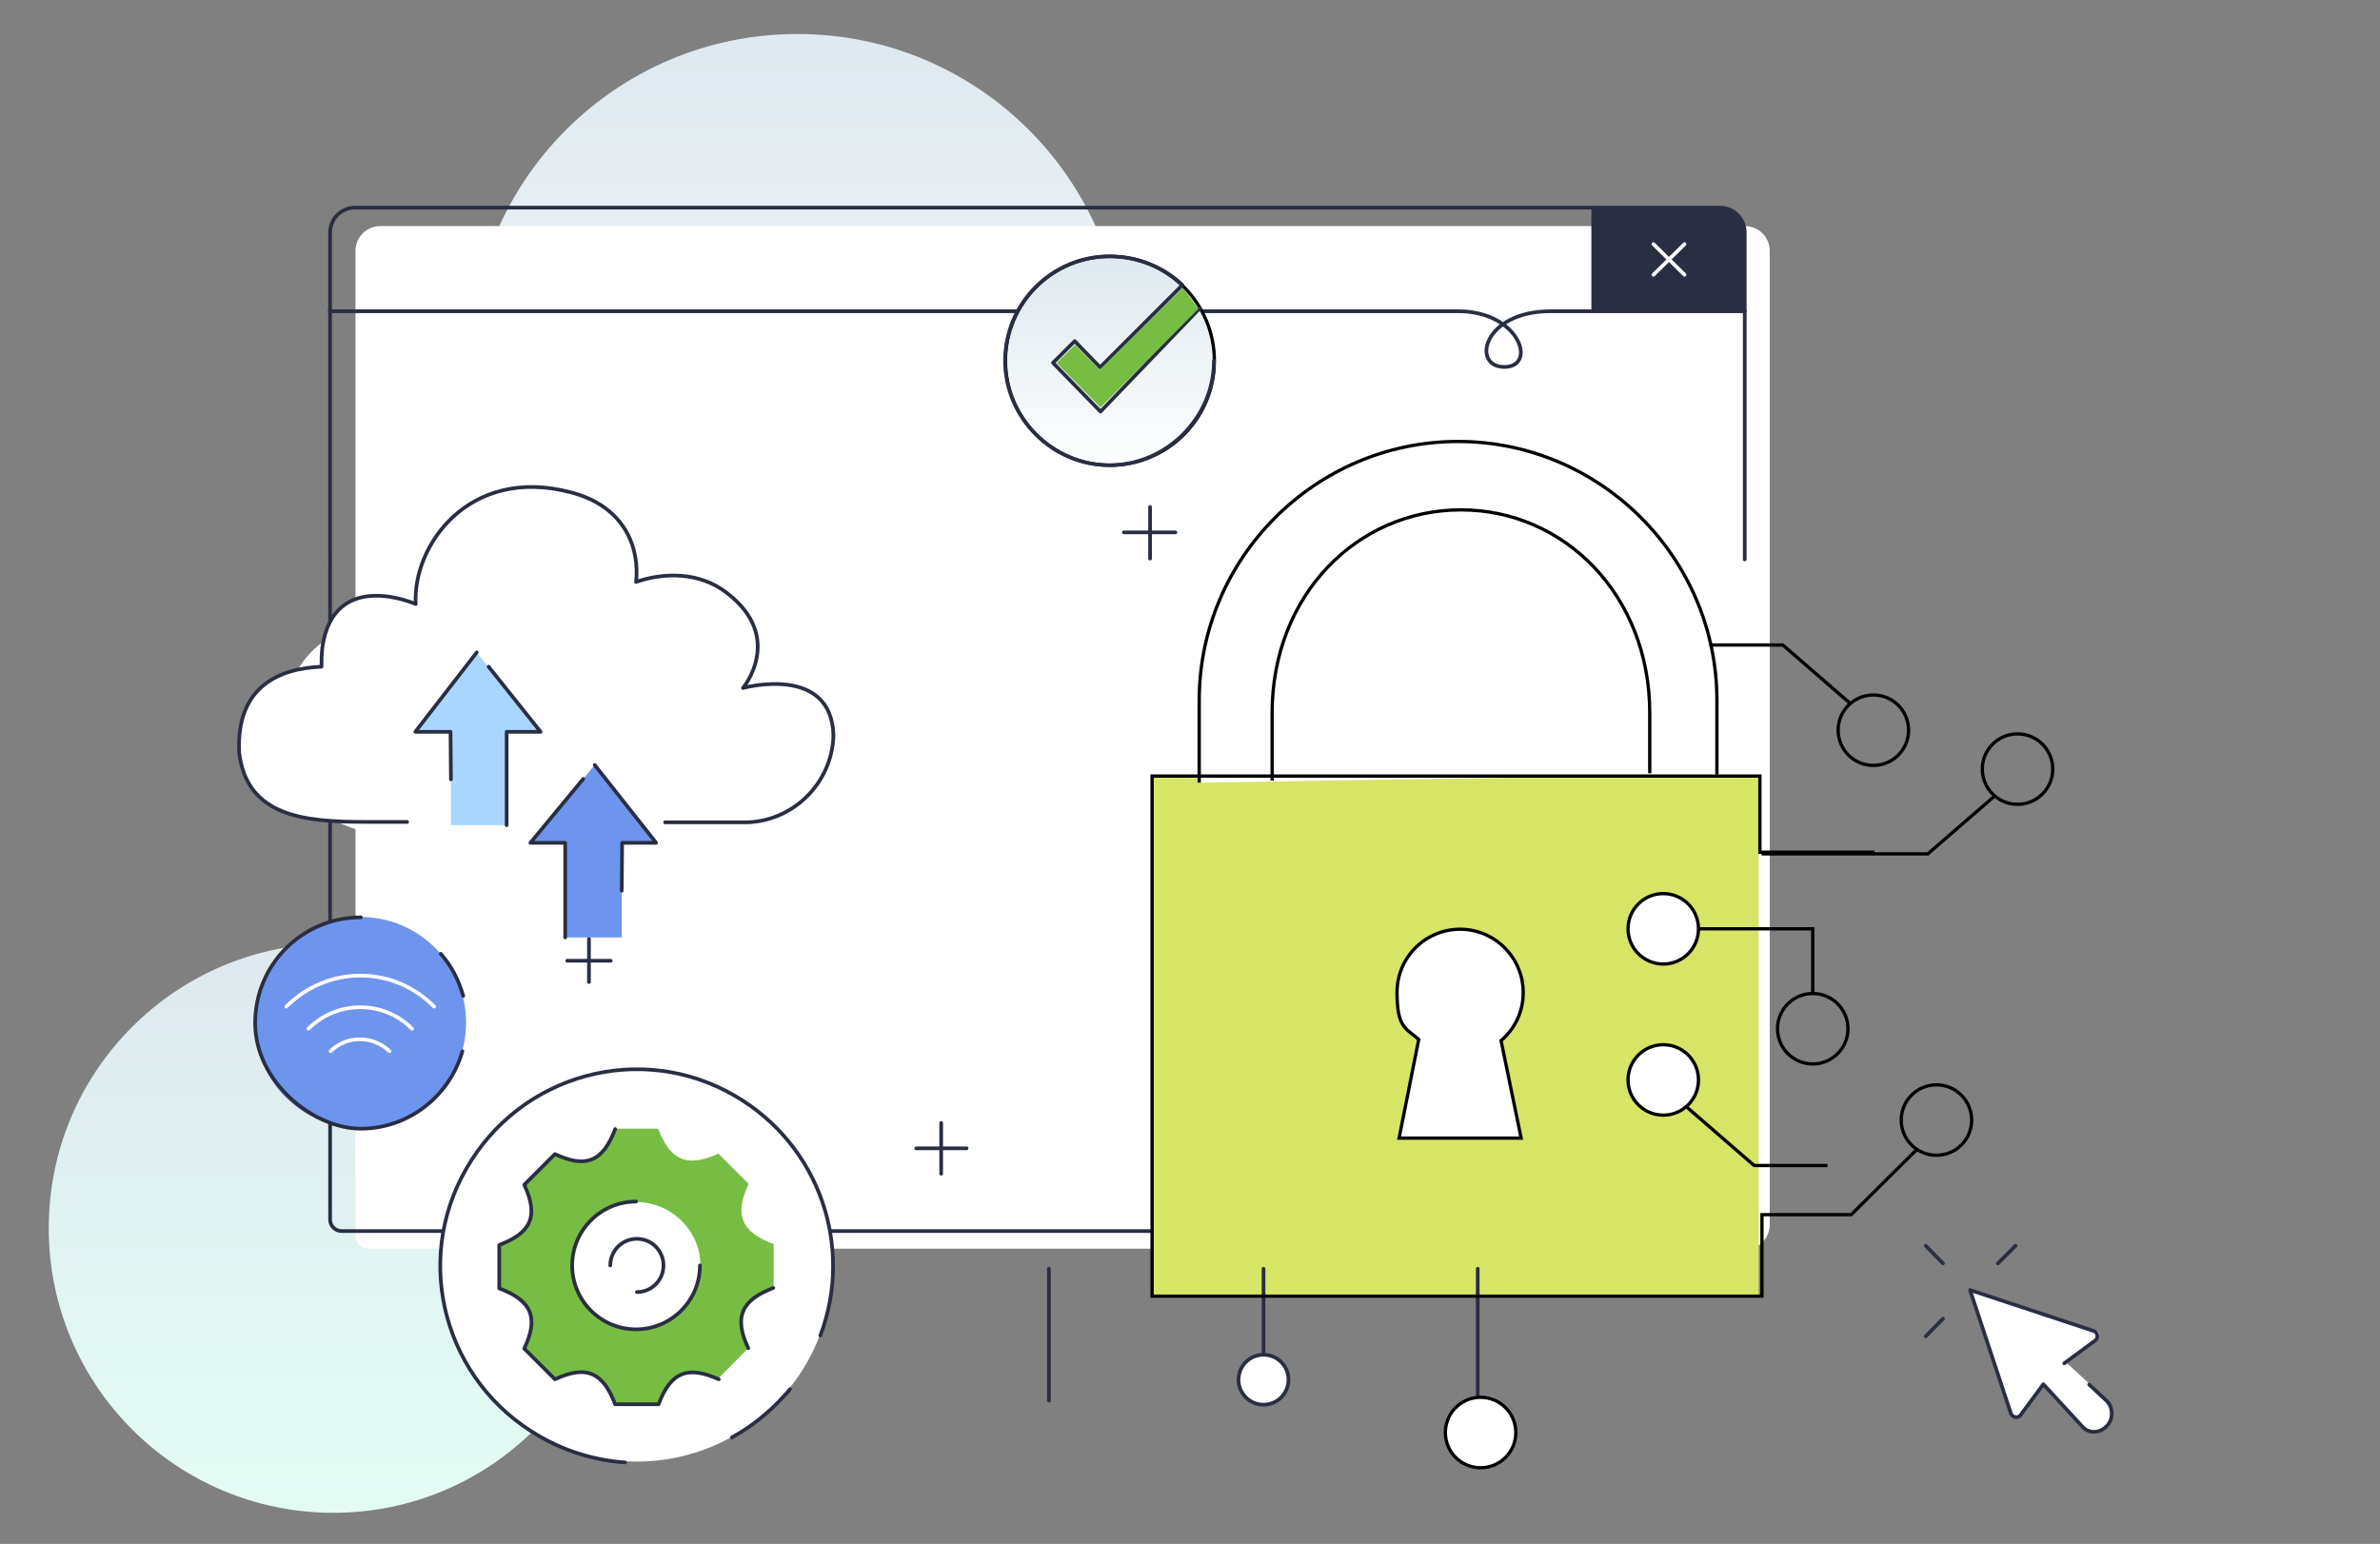 <?xml version="1.0" encoding="UTF-8"?>
<svg id="Layer_1" xmlns="http://www.w3.org/2000/svg" version="1.1" xmlns:xlink="http://www.w3.org/1999/xlink" viewBox="0 0 581.1 377">
  <rect x="0" y="0" width="581.1" height="377" fill="#808080" stroke="none"/>
  <!-- Generator: Adobe Illustrator 29.1.0, SVG Export Plug-In . SVG Version: 2.1.0 Build 142)  -->
  <defs>
    <style>
      .st0 {
        fill: #78bd43;
      }

      .st1, .st2 {
        fill: #fff;
      }

      .st3 {
        fill: url(#linear-gradient1);
      }

      .st4, .st5, .st2 {
        stroke: #000;
        stroke-miterlimit: 10;
        stroke-width: .8px;
      }

      .st4, .st6, .st7 {
        fill: none;
      }

      .st8 {
        fill: #2a2e42;
      }

      .st5 {
        fill: url(#linear-gradient2);
      }

      .st6 {
        stroke: #fff;
      }

      .st6, .st7 {
        stroke-linecap: round;
        stroke-linejoin: round;
        stroke-width: .9px;
      }

      .st9 {
        fill: #d6e565;
      }

      .st10 {
        fill: #a9d6ff;
      }

      .st7 {
        stroke: #2a2e42;
      }

      .st11 {
        fill: #6e95ed;
      }

      .st12 {
        fill: url(#linear-gradient);
      }
    </style>
    <linearGradient id="linear-gradient" x1="195.2" y1="-1562.9" x2="195.2" y2="-1402.6" gradientTransform="translate(-.5 -1390.1) scale(1 -1)" gradientUnits="userSpaceOnUse">
      <stop offset="0" stop-color="#fff"/>
      <stop offset="1" stop-color="#dfe9ef"/>
    </linearGradient>
    <linearGradient id="linear-gradient1" x1="82" y1="-1764.8" x2="82" y2="-1625.4" gradientTransform="translate(-.6 -1390.2) scale(1 -1)" gradientUnits="userSpaceOnUse">
      <stop offset="0" stop-color="#e2fdf4"/>
      <stop offset="1" stop-color="#dfe9ef"/>
    </linearGradient>
    <linearGradient id="linear-gradient2" x1="270.6" y1="-1026.2" x2="270.6" y2="-974.6" gradientTransform="translate(.4 -910.6) scale(1 -1)" xlink:href="#linear-gradient"/>
  </defs>
  <circle class="st12" cx="194.7" cy="88.2" r="79.9"/>
  <circle class="st3" cx="81.4" cy="299.9" r="69.5"/>
  <path class="st1" d="M426.1,304.9H90c-1.9,0-3.2-1.4-3.2-3.2V61.3c0-3.4,2.7-6.1,6.1-6.1h333.1c3.4,0,6.1,2.7,6.1,6.1v237.7c0,3.4-2.7,6.1-6.1,6.1h0v-.2h.1Z"/>
  <rect class="st9" x="281.3" y="189.5" width="148.1" height="127.2"/>
  <path class="st8" d="M389,50.8h30.6c3.4,0,6.2,2.8,6.2,6.2v19.2h-36.8v-25.1h0v-.2h0Z"/>
  <line class="st6" x1="403.7" y1="67.1" x2="411.3" y2="59.6"/>
  <line class="st6" x1="403.7" y1="59.6" x2="411.3" y2="67.1"/>
  <line class="st7" x1="389" y1="50.8" x2="389" y2="76"/>
  <path class="st7" d="M80.5,76h275.5c15.1,0,19.4,13.6,11.3,13.6s-5.3-13.6,11.3-13.6h47.4"/>
  <path class="st7" d="M280.8,300.6H83.4c-1.5,0-2.8-1.2-2.8-2.8V56.8c0-3.4,2.7-6.1,6.1-6.1h333.2c3.4,0,6.1,2.7,6.1,6.1v79.8"/>
  <path class="st1" d="M511.5,325l-30.2-10,10,30.2c.4.9,1.6,1.2,2.3.4l5.6-7.6,9.4,10.2c1.5,1.9,4.3,1.9,6.1,0h0c1.6-1.6,1.6-4.5,0-6.1l-10.2-9.4,7.6-5.6c.8-.6.6-2-.4-2.3h0l-.4.4.2-.2h0Z"/>
  <path class="st7" d="M504,332.9l7.6-5.6c.8-.6.6-2-.4-2.3l-30.2-10,10,30.2c.4.9,1.6,1.2,2.3.4l5.6-7.6,9.4,10.2c1.5,1.9,4.3,1.9,6.1,0h0c1.6-1.6,1.6-4.5,0-6.1l-4.3-4"/>
  <line class="st7" x1="487.8" y1="308.5" x2="492.1" y2="304.2"/>
  <line class="st7" x1="474.4" y1="308.5" x2="470.2" y2="304.2"/>
  <line class="st7" x1="470.2" y1="326.3" x2="474.4" y2="322"/>
  <path class="st1" d="M113.6,205.3c-21.4,0-41.8-1.9-44.4-24.1-1.2-23.5,14.7-29.6,28.5-30,0-2,0-4.1.2-6.8,4-27.7,32.5-15.1,32.5-15.1-1.2-20.5,18.7-48.5,54.1-39.2,19.6,5,24.1,20.1,22.6,31.3,9.4-3.3,22.1-3.6,31.7,3.9,20.3,15.7,5.6,33.2,5.6,33.2,0,0,31-8.6,31.6,16.8h0c-.6,16.8-14.3,30-31.1,30H113.4h.2Z"/>
  <line class="st7" x1="256.1" y1="309.8" x2="256.1" y2="342"/>
  <line class="st7" x1="308.5" y1="309.8" x2="308.5" y2="331.1"/>
  <circle class="st1" cx="308.5" cy="336.9" r="6.1"/>
  <circle class="st7" cx="308.5" cy="336.9" r="6.1"/>
  <line class="st7" x1="360.8" y1="309.8" x2="360.8" y2="342"/>
  <line class="st7" x1="274.4" y1="130" x2="287" y2="130"/>
  <line class="st7" x1="280.8" y1="123.8" x2="280.8" y2="136.4"/>
  <line class="st7" x1="138.5" y1="234.6" x2="149.1" y2="234.6"/>
  <line class="st7" x1="143.8" y1="229.2" x2="143.8" y2="239.8"/>
  <line class="st7" x1="223.7" y1="280.4" x2="236" y2="280.4"/>
  <line class="st7" x1="229.8" y1="274.2" x2="229.8" y2="286.6"/>
  <path class="st1" d="M89.5,200.7c-14.9,0-29.1-1.2-31-16.9-.8-16.5,10.2-20.6,20.1-21,0-1.3,0-2.9.2-4.7,2.8-19.5,22.8-10.6,22.8-10.6-.8-14.3,13-33.8,37.8-27.3,13.6,3.5,16.9,14,16,21.9,6.6-2.3,15.4-2.6,22.2,2.7,14.2,10.9,3.9,23.2,3.9,23.2,0,0,21.7-6,22.1,11.7h0c-.4,11.7-10.1,21.1-21.7,21.1h-92.1v-.2h-.3,0Z"/>
  <path class="st7" d="M99.4,200.7h-10c-14.9,0-29.1-1.2-31-16.9-.8-16.5,10.2-20.6,20.1-21,0-1.3,0-2.9.2-4.7,2.8-19.5,22.8-10.6,22.8-10.6-.8-14.3,13-33.8,37.8-27.3,13.6,3.5,16.9,14,16,21.9,6.6-2.3,15.4-2.6,22.2,2.7,14.2,10.9,3.9,23.2,3.9,23.2,0,0,21.7-6,22.1,11.7h0c-.4,11.7-10.1,21.1-21.7,21.1h-19.4"/>
  <polyline class="st11" points="138 228.9 138 205.8 129.5 205.8 145.2 186.8 160.2 205.8 151.9 205.8 151.8 217.5 151.8 228.9"/>
  <polyline class="st7" points="145.2 186.8 160.2 205.8 151.9 205.8 151.8 217.5"/>
  <polyline class="st7" points="138 228.9 138 205.8 129.5 205.8 142.4 190.2"/>
  <polyline class="st10" points="123.7 201.5 123.7 178.7 132 178.7 116.4 159.3 101.4 178.7 110 178.7 110.1 190.2 110.1 201.5"/>
  <polyline class="st7" points="116.4 159.3 101.4 178.7 110 178.7 110.1 190.3"/>
  <polyline class="st7" points="123.7 201.5 123.7 178.7 132 178.7 119.3 162.8"/>
  <path class="st2" d="M292.8,191.1v-20.1c0-34.7,28.4-63.2,63.2-63.2h0c34.7,0,63.2,28.4,63.2,63.2v18.1"/>
  <path class="st2" d="M310.6,190.6v-16.5c0-28.9,20.9-49.6,46.1-49.6h0c25.3,0,46.1,20.9,46.1,49.6v14.7"/>
  <polyline class="st4" points="457.7 208.1 429.7 208.1 429.7 189.5 281.3 189.5 281.3 316.5 430.2 316.5 430.2 296.6 452 296.6 468.2 280.5"/>
  <path class="st2" d="M371.9,242.3c0-8.4-6.9-15.4-15.4-15.4s-15.4,6.9-15.4,15.4,2,8.7,5.3,11.5l-4.8,24.1h29.8l-4.9-23.8c3.3-2.8,5.4-7,5.4-11.6h0v-.2h0Z"/>
  <polyline class="st4" points="417.4 157.5 435.3 157.5 451.9 171.9"/>
  <circle class="st4" cx="457.4" cy="178.3" r="8.6"/>
  <polyline class="st4" points="446.2 284.6 428.3 284.6 411.8 270.3"/>
  <circle class="st2" cx="406.1" cy="263.7" r="8.6"/>
  <circle class="st2" cx="406.1" cy="226.8" r="8.6"/>
  <circle class="st4" cx="442.6" cy="251.2" r="8.6"/>
  <polyline class="st4" points="430.1 208.5 470.7 208.5 487.1 194.3"/>
  <circle class="st4" cx="492.6" cy="187.8" r="8.6"/>
  <circle class="st4" cx="472.8" cy="273.5" r="8.6"/>
  <circle class="st2" cx="361.5" cy="349.8" r="8.6"/>
  <polyline class="st4" points="414.7 226.8 442.6 226.8 442.6 242.8"/>
  <g>
    <circle class="st1" cx="155.4" cy="309" r="47.9"/>
    <path class="st7" d="M200.3,326.1c8.2-21.7-.2-46.6-21-58.6-23-13.3-52.2-5.2-65.4,17.8-13.3,23-5.2,52.2,17.8,65.4,6.6,3.8,13.7,5.9,20.9,6.4"/>
    <path class="st7" d="M178.7,351c4.7-2.6,9-6,12.8-10.2.5-.5.9-1,1.4-1.6"/>
    <path class="st0" d="M188.9,314.4v-10.6c-8.3-3.1-9.5-7.5-6.1-14.7l-7.4-7.4c-8.1,3.7-11.9,1.2-14.7-6.1h-10.6c-3.1,8.3-7.5,9.5-14.7,6.1l-7.5,7.4c3.7,8.1,1.2,11.9-6.1,14.7v10.6c8.3,3.1,9.5,7.5,6.1,14.7l7.5,7.5c8-3.7,11.9-1.2,14.7,6.1h10.6c3.1-8.3,7.5-9.5,14.7-6.1l7.4-7.5c-3.7-8-1.2-11.9,6.1-14.7ZM166.4,320.1c-6.1,6.1-15.8,6.1-22,0s-6.1-15.8,0-22c6.1-6.1,15.8-6.1,22,0s6.1,15.8,0,22Z"/>
    <path class="st7" d="M182.7,329.2c-3.8-8-1.2-11.9,6.1-14.7M150.2,275.7c-3.1,8.3-7.5,9.5-14.7,6.1l-7.5,7.5c3.8,8.1,1.2,11.9-6.1,14.7v10.6c8.3,3.1,9.5,7.5,6.1,14.7l7.5,7.5c8.1-3.8,11.9-1.2,14.7,6.1h10.6c3.1-8.3,7.5-9.3,14.7-6.1"/>
    <path class="st7" d="M170.9,309c0,8.6-7,15.6-15.6,15.6s-15.6-7-15.6-15.6,7-15.6,15.6-15.6"/>
    <path class="st7" d="M149,309c0-3.6,2.9-6.5,6.5-6.5s6.5,2.9,6.5,6.5-2.9,6.5-6.5,6.5"/>
    <circle class="st11" cx="88" cy="249.7" r="25.8"/>
    <path class="st7" d="M112.9,256.7c-3.1,10.9-13.1,18.9-24.8,18.9s-25.8-11.5-25.8-25.8,11.5-25.8,25.8-25.8"/>
    <path class="st7" d="M107.6,232.9c2.6,2.9,4.4,6.4,5.5,10.3"/>
    <path class="st6" d="M69.9,245.8c10.1-10.1,26.1-10.1,36.1,0"/>
    <path class="st6" d="M80.7,256.7c3.9-3.9,10.4-3.9,14.4,0"/>
    <path class="st6" d="M75.3,251.2c7-7,18.4-7,25.3,0"/>
  </g>
  <g>
    <circle class="st5" cx="271" cy="88.1" r="25.5"/>
    <path class="st7" d="M292.9,75.3l-24.2,25.2-11.6-11.9,5.3-5.3,6.2,6.4,20.1-20.1c-4.6-4.4-10.9-7-17.8-7-14.2,0-25.5,11.6-25.5,25.5s11.6,25.5,25.5,25.5,25.5-11.6,25.5-25.5"/>
    <polygon class="st0" points="288.8 70.3 268.5 90.3 262.5 84.2 258 88.6 268.7 99.5 292.6 75.4 288.8 70.3"/>
  </g>
</svg>